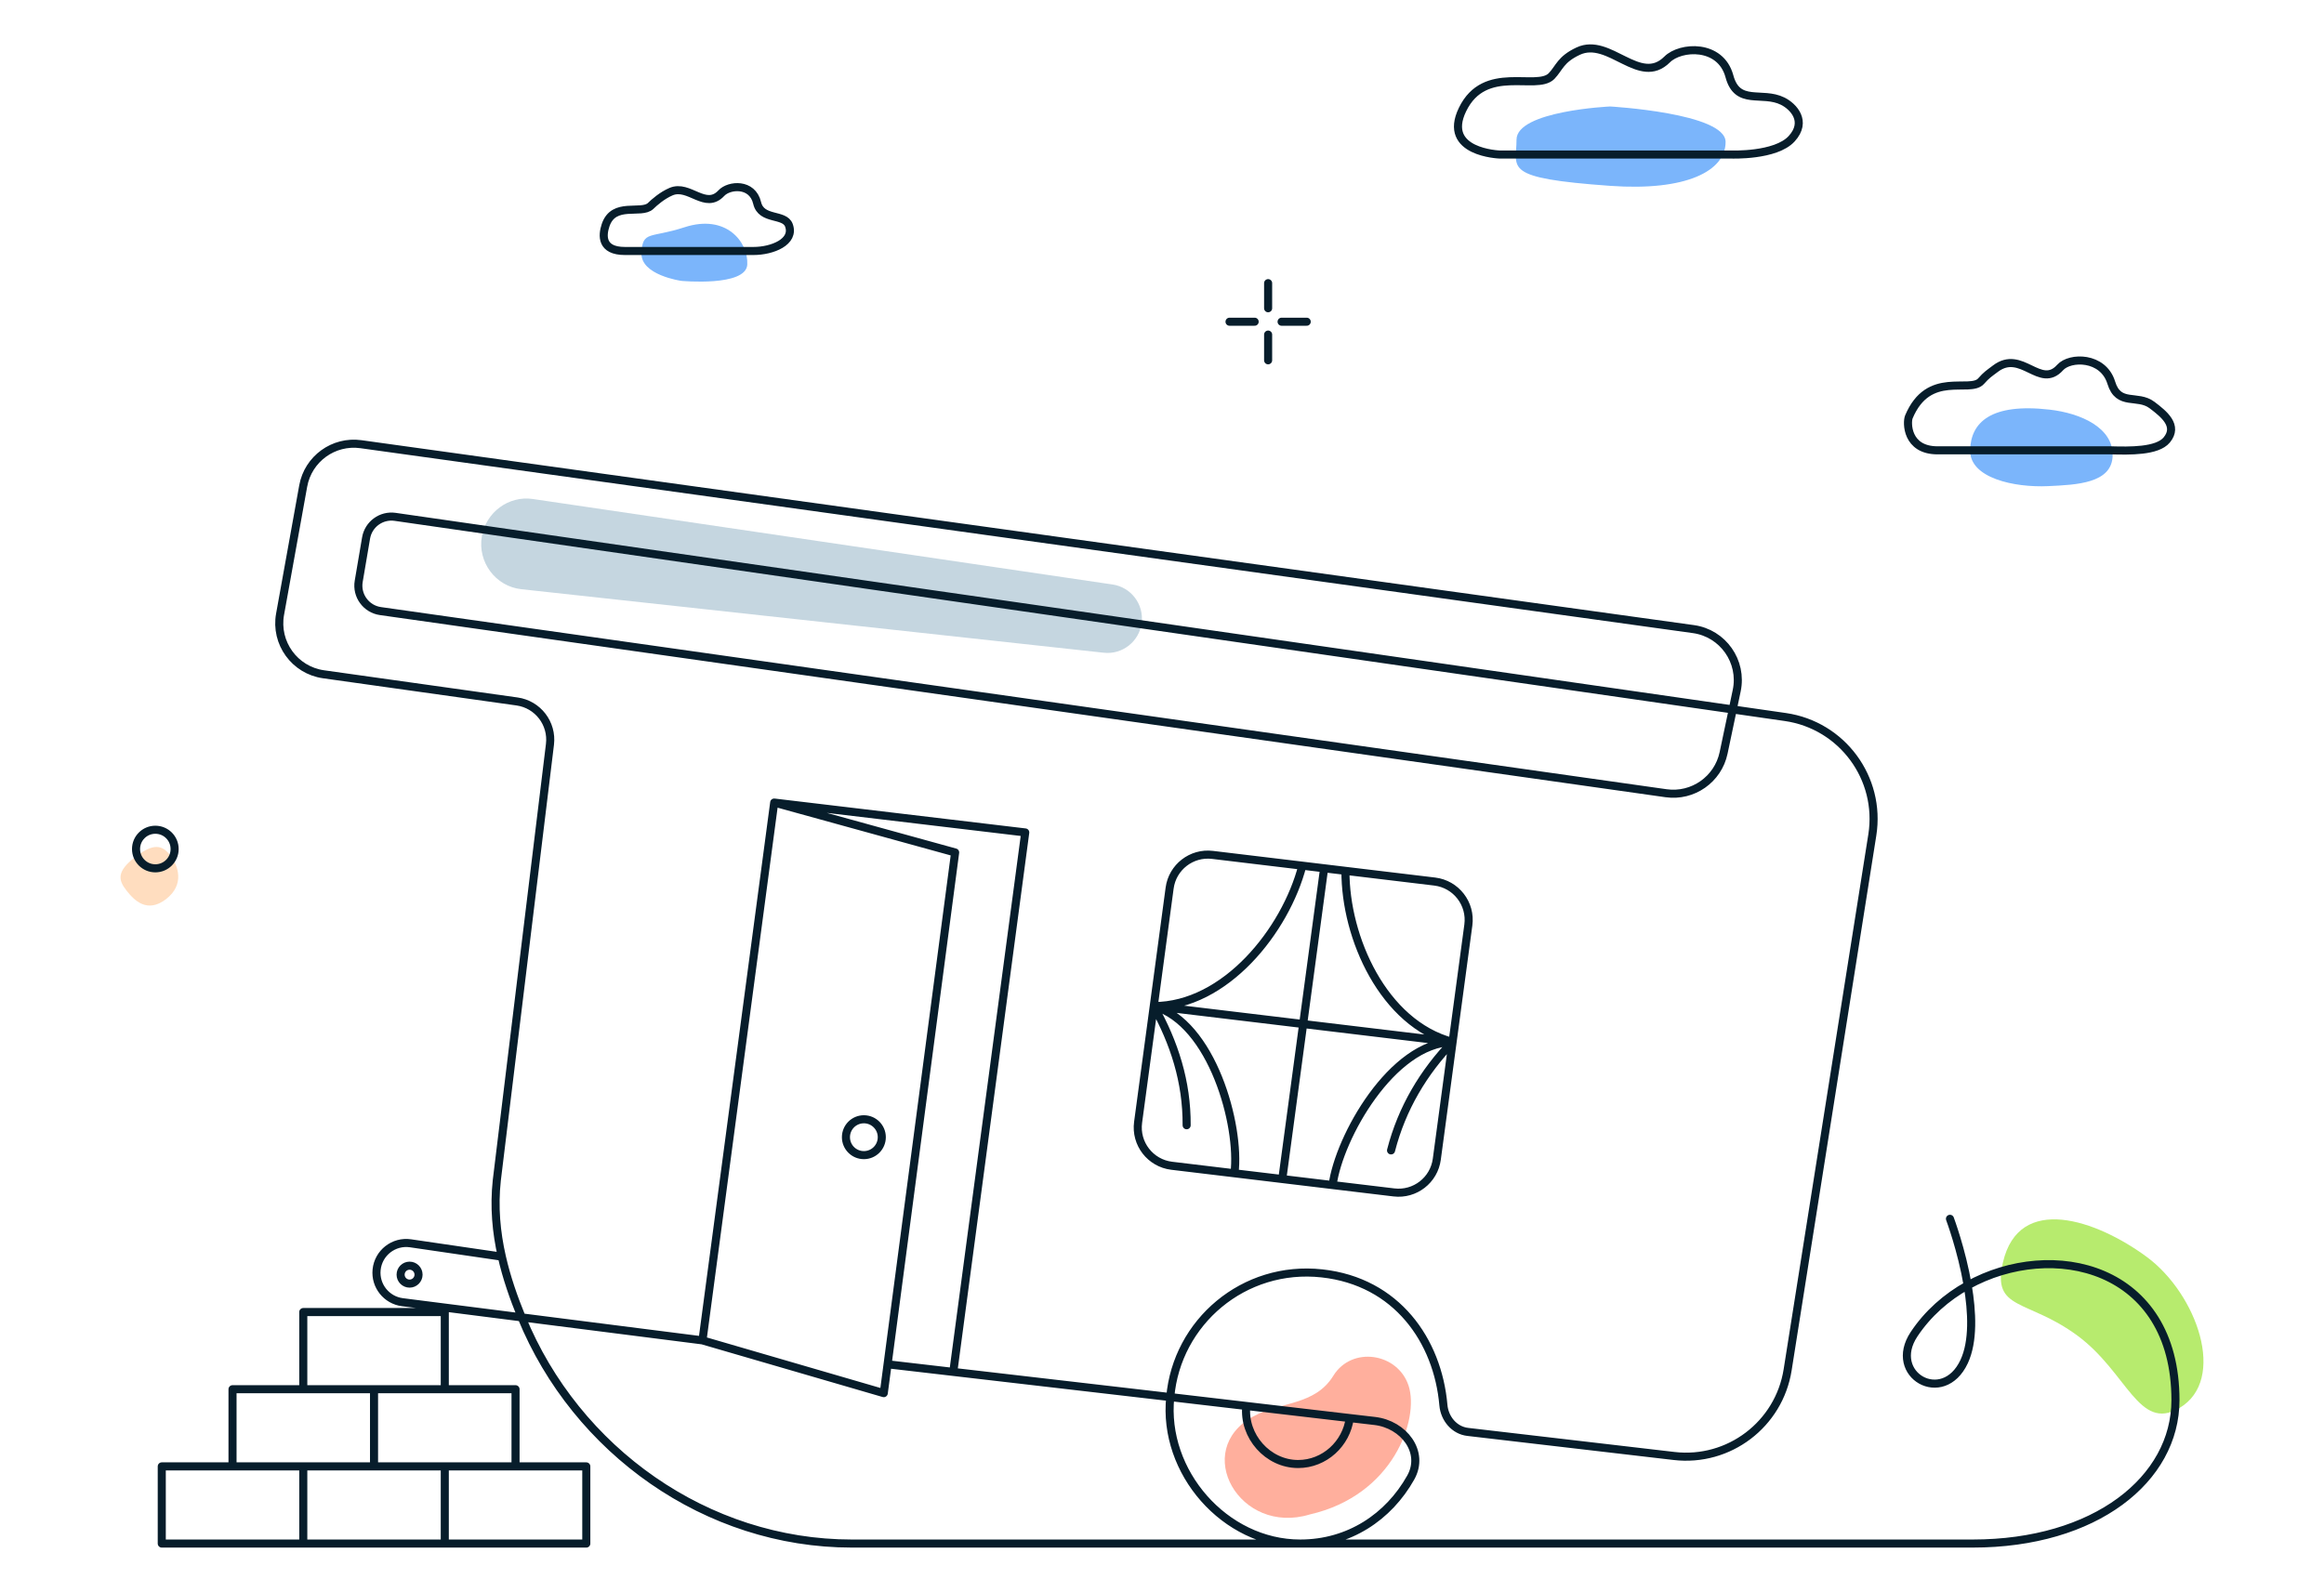 <svg width="432" height="296" viewBox="0 0 432 296" fill="none" xmlns="http://www.w3.org/2000/svg">
<path d="M261.847 257.678C263.836 263.83 259.041 278.031 243.489 281.582C230.418 285.588 221.439 269.673 232.969 263.361C238.046 260.581 244.422 261.365 247.852 255.793C251.282 250.221 259.858 251.526 261.847 257.678Z" fill="#FFAF9D"/>
<path d="M372.315 234.743C370.245 243.745 376.843 241.466 386.147 248.322C395.45 255.178 397.556 266.247 405.104 261.81C414.065 256.544 408.35 240.552 399.046 233.696C389.743 226.84 375.292 221.794 372.315 234.743Z" fill="#B7EB6E"/>
<path d="M320.765 26.39C320.757 21.014 299.292 19.797 299.292 19.797C299.292 19.797 281.892 20.599 281.9 25.974C281.908 31.35 279.097 33.111 299.315 34.555C313.498 35.568 320.773 31.765 320.765 26.39Z" fill="#7BB5FB"/>
<path d="M366.223 83.704C366.117 88.882 374.39 90.683 380.725 90.387C386.01 90.139 392.604 89.883 392.71 84.704C392.816 79.525 386.828 76.839 381.016 76.168C370.098 74.908 366.329 78.525 366.223 83.704Z" fill="#7BB5FB"/>
<path d="M138.909 49.187C138.696 53.357 126.654 52.224 126.654 52.224C126.654 52.224 119.027 51.171 119.241 47.001C119.455 42.83 120.881 44.334 127.219 42.262C134.993 39.72 139.123 45.016 138.909 49.187Z" fill="#7BB5FB"/>
<path d="M23.503 165.567C24.966 167.449 27.386 169.881 30.889 167.159C34.392 164.437 33.106 160.909 31.643 159.026C30.18 157.143 28.581 156.666 25.078 159.388C21.575 162.11 22.04 163.684 23.503 165.567Z" fill="#FFDDBF"/>
<path d="M99.052 92.781C94.55 92.117 90.329 95.252 89.566 99.737C88.757 104.489 92.102 109.028 96.894 109.551L205.178 121.365C208.667 121.746 211.811 119.245 212.225 115.76C212.634 112.321 210.232 109.181 206.806 108.676L99.052 92.781Z" fill="#C5D6E0"/>
<path d="M235.727 52.645V57.315M235.727 62.21V66.993M242.901 59.819H238.23M233.223 59.819H228.553M130.581 249.221L143.913 149.222M130.581 249.221L164.281 259.032L164.989 253.665M130.581 249.221L96.972 244.943M231.67 261.417C231.09 267.019 235.664 272.209 241.303 272.209C246.225 272.209 250.281 268.411 250.903 263.667M231.67 261.417L217.546 259.765C217.543 259.764 217.539 259.764 217.535 259.764M231.67 261.417L250.903 263.667M250.903 263.667C252.448 263.847 253.992 264.027 255.537 264.206C260.942 264.833 264.899 269.985 262.235 274.729C258.129 282.044 250.766 286.998 241.69 286.998M143.913 149.222L190.579 154.778L177.204 255.083M143.913 149.222L177.547 158.5L164.989 253.665M214.47 187.066C227.768 187.046 238.97 172.998 242.09 160.958M214.47 187.066C225.319 190.166 230.581 209.266 229.47 218.154M214.47 187.066C218.257 193.865 220.633 201.12 220.581 209.222M214.47 187.066L211.556 208.673C211.021 212.641 213.836 216.278 217.811 216.755L229.47 218.154M214.47 187.066L217.419 165.121C217.941 161.234 221.489 158.486 225.384 158.954L242.09 160.958M214.47 187.066L270.018 193.734M238.361 219.221L246.138 161.444M238.361 219.221L247.713 220.344M238.361 219.221L229.47 218.154M246.138 161.444L242.09 160.958M246.138 161.444L250.101 161.92M270.018 193.734C257.166 190.32 250.045 174.357 250.101 161.92M270.018 193.734C258.737 193.962 248.907 211.466 247.713 220.344M270.018 193.734C264.622 199.34 260.594 206.051 258.576 213.898M270.018 193.734L272.945 171.991C273.479 168.024 270.663 164.387 266.689 163.91L250.101 161.92M270.018 193.734L267.081 215.546C266.558 219.433 263.011 222.179 259.117 221.712L247.713 220.344M56.375 286.998V272.65M56.375 286.998H30.07V272.65H56.375M56.375 286.998H82.68M56.375 272.65H82.68M82.68 286.998V272.65M82.68 286.998H108.985V272.65H82.68M69.527 272.65V258.302M69.527 272.65H43.222V258.302H69.527M69.527 272.65H95.832V258.302H69.527M241.69 286.998H158.335C131.348 286.998 107.107 269.707 96.972 244.943M241.69 286.998C241.69 286.998 338.355 286.998 366.688 286.998C389.466 286.998 404.388 275.059 404.388 260.332C404.388 235.398 381.452 230.28 365.766 238.993M241.69 286.998C227.67 286.998 216.081 273.681 217.535 259.765L217.535 259.764M217.535 259.764C218.747 245.853 231.191 235.165 245.735 236.765C259.625 238.282 267.259 249.262 268.307 261.258C268.526 263.764 270.332 265.948 272.83 266.239L311.184 270.716C321.377 271.906 330.693 264.841 332.298 254.705L348.039 155.245C349.707 144.706 342.432 134.839 331.871 133.318L73.446 96.099C70.879 95.73 68.484 97.474 68.049 100.031L66.68 108.084C66.228 110.739 68.057 113.243 70.724 113.621L309.691 147.487C314.677 148.194 319.356 144.915 320.394 139.988L322.83 128.418C323.973 122.992 320.277 117.735 314.785 116.972L67.09 82.59C62.007 81.884 57.273 85.316 56.362 90.366L52.062 114.201C51.098 119.544 54.769 124.617 60.145 125.372L96.107 130.425C99.98 130.969 102.703 134.515 102.23 138.397L92.348 219.465C91.812 224.402 92.252 229.112 93.283 233.654M217.535 259.764L177.204 255.083M362.471 226.616C362.471 226.616 364.645 232.402 365.766 238.993M164.989 253.665L177.204 255.083M96.972 244.943L74.808 242.122C71.837 241.744 69.708 239.069 70.006 236.089V236.089C70.32 232.953 73.188 230.713 76.306 231.17L93.283 233.654M96.972 244.943C95.472 241.279 94.163 237.528 93.283 233.654M365.766 238.993C361.823 241.183 358.338 244.247 355.79 248.089C350.803 255.612 361.175 261.577 365.104 253.172C366.858 249.421 366.613 243.977 365.766 238.993ZM278.771 28.731C278.771 28.731 267.977 28.384 271.862 20.366C275.996 11.834 285.587 16.954 288.398 14.162C289.886 12.611 290.052 11.059 293.359 9.508C299.164 6.786 304.769 16.178 309.895 11.059C312.375 8.577 319.816 8.111 321.47 14.161C322.958 19.745 327.506 16.882 331.391 18.814C333.324 19.776 336.021 22.537 333.045 25.795C330.068 29.053 321.816 28.731 321.816 28.731H278.771ZM116.157 46.666C111.745 46.666 111.925 43.807 112.57 41.883C114.073 37.4 119.184 39.946 120.942 38.296C121.595 37.652 123.074 36.34 124.743 35.63C128.104 34.199 131.105 39.109 134.094 35.905C135.529 34.363 139.856 33.98 140.741 37.735C141.518 41.047 145.827 39.657 146.646 41.883C147.787 44.982 143.53 46.666 140.07 46.666C140.07 46.666 124.345 46.666 116.157 46.666ZM32.461 157.864C32.461 159.845 30.855 161.451 28.874 161.451C26.893 161.451 25.287 159.845 25.287 157.864C25.287 155.883 26.893 154.277 28.874 154.277C30.855 154.277 32.461 155.883 32.461 157.864ZM360.186 83.732C354.363 83.744 354.423 78.519 354.829 77.527C358.5 68.751 366.152 73.198 368.245 70.879C369.321 69.671 369.656 69.504 370.923 68.547C375.801 64.853 379.209 72.493 382.952 68.332C384.769 66.299 390.939 66.228 392.457 71.154C393.808 75.602 397.324 73.258 400.038 75.315C402.25 76.989 404.964 79.153 402.764 81.807C400.994 83.936 395.83 83.828 392.362 83.732C381.003 83.732 373.387 83.72 360.186 83.732ZM163.914 211.443C163.914 213.284 162.422 214.777 160.581 214.777C158.74 214.777 157.248 213.284 157.248 211.443C157.248 209.603 158.74 208.11 160.581 208.11C162.422 208.11 163.914 209.603 163.914 211.443ZM82.68 258.302V243.954H56.375V258.302H82.68ZM77.802 236.999C77.802 237.919 77.056 238.665 76.136 238.665C75.215 238.665 74.469 237.919 74.469 236.999C74.469 236.078 75.215 235.332 76.136 235.332C77.056 235.332 77.802 236.078 77.802 236.999Z" stroke="#071D2B" stroke-width="1.5" stroke-miterlimit="10" stroke-linecap="round" stroke-linejoin="round"/>
</svg>
